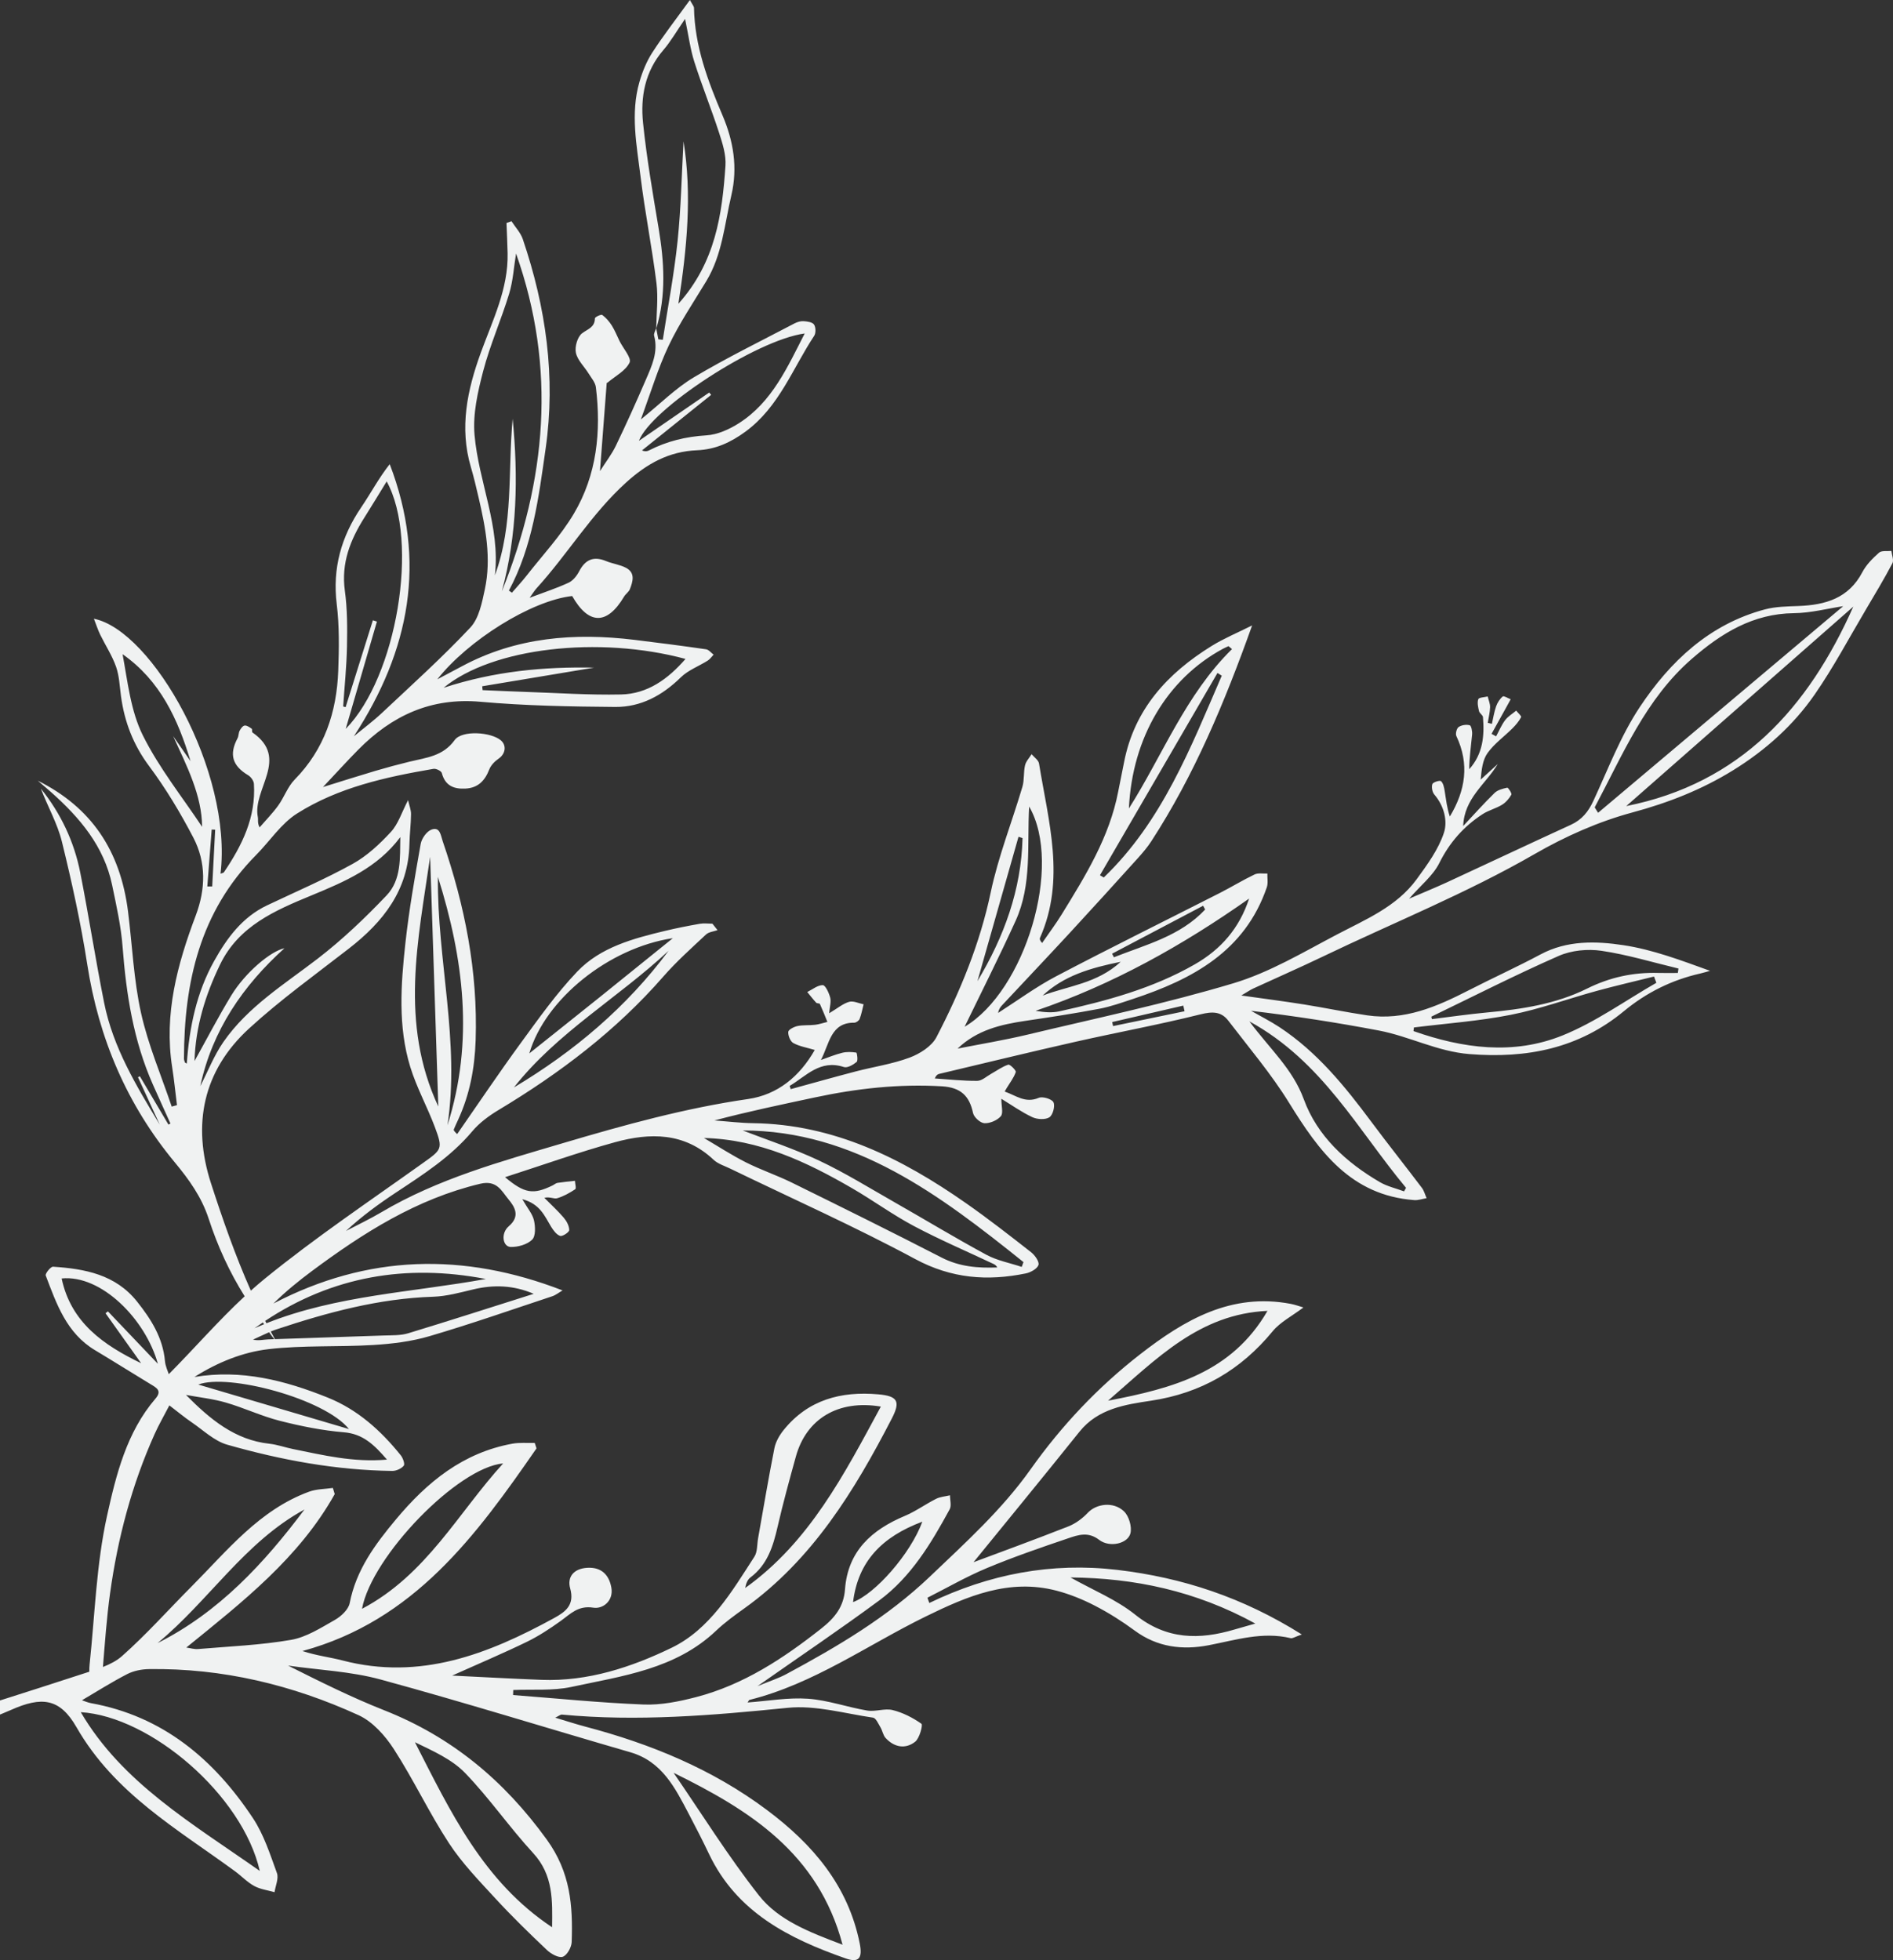 <svg width="729" height="755" viewBox="0 0 729 755" fill="none" xmlns="http://www.w3.org/2000/svg">
<rect x="0" y="0" width="729" height="755" fill="#333333" stroke="none"/>
<g clip-path="url(#clip0_2279_66)">
<path d="M728.38 212.206C726.763 212.388 724.627 211.985 723.631 212.867C721.174 215.043 718.697 217.525 717.197 220.39C711.92 230.467 702.969 233.025 692.643 233.421C688.298 233.587 683.814 233.627 679.662 234.733C658.325 240.416 643.172 254.762 631.476 272.362C624.101 283.461 619.275 296.282 613.615 308.474C611.679 312.644 609.203 315.742 604.968 317.682C589.061 324.97 573.241 332.447 557.359 339.788C552.816 341.888 548.173 343.771 542.648 346.153C547.167 340.975 551.863 337.287 554.266 332.459C558.232 324.49 563.689 318.31 570.977 313.582C573.272 312.093 576.088 311.419 578.429 309.987C579.901 309.086 581.167 307.603 582.03 306.097C582.307 305.614 580.807 303.324 580.449 303.401C578.731 303.768 576.745 304.272 575.551 305.439C571.371 309.525 567.479 313.904 563.478 318.172C563.87 307.447 572.147 302.046 576.797 294.287C574.603 296.29 572.408 298.293 570.213 300.295C570.549 296.436 570.961 292.682 572.884 290.019C575.486 286.417 579.293 283.697 582.488 280.504C583.761 279.231 584.973 277.804 585.783 276.227C585.991 275.822 584.565 274.579 583.89 273.721C582.446 274.93 580.728 275.933 579.626 277.399C578.211 279.28 577.29 281.533 576.156 283.626C575.571 283.306 574.986 282.986 574.4 282.666C576.162 279.491 577.925 276.316 579.684 273.14C580.384 271.877 581.076 270.61 581.772 269.345C580.714 268.947 579.13 267.917 578.7 268.274C577.562 269.22 576.651 270.67 576.149 272.095C575.389 274.256 575.05 276.566 574.533 278.812C574.002 278.681 573.472 278.549 572.941 278.417C573.263 276.406 573.785 274.4 573.837 272.381C573.872 271.017 573.247 269.636 572.917 268.263C571.65 268.59 569.543 268.617 569.295 269.309C568.815 270.65 569.219 272.403 569.575 273.911C569.775 274.758 571.027 275.421 571.094 276.226C571.696 283.427 571.093 290.39 565.807 296.289C565.826 291.805 566.501 287.395 566.914 282.961C567.028 281.736 566.622 279.54 566 279.359C564.705 278.985 562.843 279.274 561.722 280.037C560.955 280.558 560.429 282.632 560.847 283.514C565.946 294.264 564.385 304.452 558.341 314.504C557.228 311.289 556.888 307.989 556.359 304.719C556.139 303.361 555.836 301.727 554.941 300.89C554.492 300.47 551.844 301.285 551.595 302.018C551.204 303.17 551.559 305.104 552.369 306.045C556.121 310.409 557.559 316.218 556.06 320.772C553.94 327.212 549.631 333.091 545.545 338.69C537.824 349.27 525.844 354.182 514.767 360.004C501.785 366.828 488.882 374.568 474.991 378.734C448.897 386.559 422.141 392.201 395.611 398.54C386.74 400.659 377.716 402.136 368.763 403.906C376.23 396.735 385.445 394.6 394.989 393.195C404.453 391.801 413.916 390.351 423.312 388.571C427.756 387.729 432.081 386.176 436.394 384.748C459.2 377.2 479.386 366.452 487.85 341.781C488.401 340.174 488.019 338.246 488.071 336.468C486.415 336.556 484.528 336.162 483.146 336.822C478.593 338.997 474.274 341.656 469.773 343.947C448.742 354.651 427.572 365.091 406.684 376.066C398.92 380.146 391.788 385.43 384.368 390.165C384.595 388.897 385.142 388.018 385.836 387.275C394.555 377.94 403.348 368.672 412.016 359.289C420.788 349.794 429.465 340.21 438.13 330.616C440.004 328.541 441.846 326.385 443.363 324.047C459.885 298.588 471.519 270.803 482.199 240.901C476.518 243.755 471.307 245.902 466.581 248.83C449.596 259.355 436.838 273.19 432.883 293.582C432.151 297.355 431.348 301.115 430.624 304.889C427.252 322.457 418.022 337.34 408.847 352.232C406.52 356.01 403.838 359.57 401.319 363.23C400.384 362.153 400.328 361.633 400.511 361.219C410.451 338.793 403.75 316.435 400.132 294.092C399.919 292.774 398.256 291.689 397.267 290.496C396.394 291.924 395.097 293.255 394.741 294.802C394.121 297.499 394.505 300.455 393.727 303.084C389.708 316.653 384.434 329.937 381.526 343.728C377.362 363.481 369.827 381.793 360.637 399.487C358.806 403.011 354.241 405.897 350.298 407.369C343.626 409.86 336.423 410.9 329.485 412.712C321.136 414.893 312.831 417.242 304.506 419.519L304.107 418.266C310.511 414.457 315.813 407.989 325.001 411.005C326.326 411.44 328.575 410.14 329.892 409.04C330.493 408.538 330.037 405.484 329.772 405.443C327.993 405.166 326.063 405.089 324.324 405.519C321.537 406.207 318.861 407.34 316.138 408.284C319.423 402.058 319.879 393.824 328.946 393.928C329.664 393.936 330.78 393.161 331.041 392.49C331.745 390.68 332.087 388.731 332.572 386.836C330.702 386.465 328.635 385.414 327.007 385.884C324.628 386.571 322.563 388.349 319.316 390.289C319.537 387.693 320.133 385.843 319.714 384.261C319.231 382.437 317.859 379.458 316.862 379.453C314.872 379.444 312.873 381.124 310.878 382.106C312.013 383.485 313.105 384.903 314.312 386.216C314.618 386.548 315.602 386.399 315.746 386.713C316.783 388.98 317.685 391.308 318.629 393.617C317.048 394.001 315.485 394.542 313.881 394.732C311.633 394.998 309.302 394.755 307.106 395.21C305.757 395.49 303.625 396.595 303.563 397.453C303.461 398.886 304.346 401.121 305.509 401.761C307.845 403.047 310.647 403.486 313.765 404.427C307.956 414.641 299.444 421.68 288.079 423.325C263.727 426.85 240.239 433.365 216.712 440.337C192.677 447.46 168.602 454.059 146.822 466.959C142.42 469.567 137.771 471.757 133.235 474.139C139.256 468.536 145.764 463.789 152.473 459.349C162.998 452.383 173.594 445.617 181.862 435.765C184.615 432.485 188.301 429.771 192.009 427.544C215.583 413.382 237.273 396.988 255.451 376.147C260.493 370.366 266.273 365.213 271.886 359.954C272.953 358.954 274.823 358.811 276.322 358.273C275.664 357.443 275.007 356.613 274.349 355.784C272.721 355.784 271.051 355.55 269.472 355.828C264.998 356.617 260.53 357.491 256.113 358.553C243.776 361.519 231.25 364.84 222.278 374.258C214.251 382.684 207.442 392.325 200.547 401.759C192.137 413.266 184.197 425.118 176.055 436.821C174.832 435.69 174.645 435.313 174.75 435.054C175.278 433.76 175.878 432.496 176.461 431.225C180.903 421.55 182.802 411.504 183.168 400.753C184.069 374.243 179.019 348.894 170.491 324.03C169.716 321.769 169.484 318.346 166.182 319.541C164.322 320.214 162.378 322.974 162.008 325.064C159.757 337.803 157.502 350.57 156.102 363.421C154.375 379.278 153.223 395.326 157.968 410.875C160.405 418.858 164.542 426.306 167.479 434.157C170.666 442.676 170.154 442.772 162.638 448.141C142.263 462.695 121.413 476.698 102.025 492.482C100.178 493.986 98.375 495.541 96.6 497.133C90.601 483.615 85.755 469.702 81.229 455.705C73.936 433.145 78.15 412.444 95.895 396.172C107.969 385.101 121.37 375.459 134.338 365.385C147.611 355.076 157.289 342.841 157.671 325.114C157.754 321.264 158.257 317.42 158.286 313.571C158.299 311.903 157.602 310.23 157.149 308.21C154.704 312.896 153.374 317.37 150.53 320.447C146.219 325.114 141.341 329.687 135.836 332.733C125.158 338.643 113.886 343.485 102.84 348.729C93.331 353.243 87.414 361.315 82.522 370.056C75.706 382.234 72.908 395.688 71.939 409.659C71.477 409.402 71.25 409.354 71.215 409.244C71.057 408.754 70.847 408.246 70.848 407.746C70.895 378.367 77.005 351.14 98.596 329.365C103.89 324.026 108.219 317.258 114.389 313.353C130.306 303.281 148.578 299.287 166.949 296.145C167.936 295.976 169.928 296.956 170.136 297.748C171.417 302.616 174.716 303.986 179.245 303.749C184.105 303.495 186.733 300.717 188.422 296.375C189.056 294.746 190.548 293.219 192.032 292.204C194.632 290.426 195.199 287.15 192.877 285.164C189.139 281.966 177.909 281.152 175.093 285.062C170.58 291.327 164.116 291.816 157.768 293.366C153.345 294.447 148.943 295.628 144.577 296.919C138.283 298.782 132.031 300.785 124.381 303.156C129.597 297.618 133.688 293.097 137.968 288.763C150.901 275.668 165.921 268.605 185.019 270.308C202.258 271.846 219.636 272.166 236.958 272.302C246.783 272.379 255.057 267.899 262.159 260.92C265.002 258.126 269.106 256.63 272.569 254.439C273.445 253.885 274.066 252.929 274.804 252.157C273.845 251.444 272.956 250.243 271.916 250.093C262.736 248.77 253.537 247.571 244.329 246.456C221.247 243.661 198.844 245.393 177.903 256.629C175.176 258.092 172.435 259.529 168.413 261.66C180.215 246.654 204.587 231.346 220.345 229.577C226.694 240.754 233.784 240.824 240.329 229.807C240.948 228.766 242.153 228.011 242.574 226.925C243.735 223.924 244.733 220.611 241.023 218.684C238.674 217.465 235.876 217.142 233.404 216.117C228.61 214.128 225.401 215.519 223.037 220.058C222.138 221.783 220.666 223.654 218.98 224.437C214.453 226.542 209.669 228.096 203.956 230.259C205.272 228.44 205.857 227.443 206.619 226.607C218.598 213.46 227.723 197.99 241.09 185.877C249.165 178.559 257.598 173.875 268.478 173.426C275.459 173.138 281.37 170.465 287.162 166.197C300.068 156.686 305.209 141.943 313.54 129.363C314.236 128.312 314.184 126.035 313.483 125.005C312.844 124.067 310.865 123.8 309.447 123.709C308.286 123.634 306.97 124.044 305.912 124.6C292.948 131.416 279.751 137.85 267.188 145.344C260.25 149.481 254.391 155.424 246.786 161.57C250.619 151.225 253.375 141.869 257.508 133.166C261.611 124.527 267.031 116.503 272 108.286C278.164 98.096 279.018 86.398 281.652 75.199C284.162 64.526 282.455 54.324 278.235 44.424C272.583 31.164 267.536 17.761 267.26 3.073C267.247 2.39 266.59 1.718 265.684 0C260.486 7.192 255.568 13.506 251.233 20.198C249.006 23.635 247.386 27.62 246.245 31.574C242.735 43.731 245.197 55.969 246.687 68.082C248.371 81.775 251.1 95.34 252.805 109.032C253.519 114.769 252.799 120.684 252.715 126.52C252.707 126.48 252.7 126.44 252.692 126.4C252.405 127.374 251.677 128.473 251.904 129.314C253.59 135.571 250.984 141.002 248.654 146.409C244.989 154.916 241.175 163.366 237.159 171.713C235.576 175.002 233.282 177.948 231.051 181.462C231.943 169.788 232.774 158.923 233.645 147.525C233.767 147.484 233.925 147.409 234.055 147.301C237.008 144.838 240.933 142.814 242.449 139.646C243.28 137.91 240.013 134.226 238.612 131.411C237.614 129.404 236.803 127.284 235.614 125.399C234.642 123.857 233.383 122.386 231.931 121.321C231.493 120.999 229.109 122.125 229.103 122.607C229.058 126.139 226.375 126.699 224.166 128.377C222.391 129.725 221.285 133.55 221.775 135.877C222.379 138.742 224.997 141.162 226.648 143.833C227.714 145.557 229.251 147.307 229.479 149.179C231.558 166.221 229.844 182.891 221.012 197.822C215.969 206.346 209.027 213.752 202.88 221.614C201.073 223.926 199.061 226.077 197.142 228.301C196.755 228.026 196.368 227.75 195.98 227.475C205.143 210.37 207.437 191.59 210.118 172.839C214.08 145.137 210.234 118.371 201.34 92.139C200.487 89.621 198.454 87.503 196.969 85.2C196.33 85.429 195.691 85.659 195.051 85.889C195.198 89.779 195.399 93.669 195.482 97.561C195.773 111.294 189.702 123.363 185.186 135.787C179.938 150.228 176.849 164.707 181.342 179.947C182.48 183.806 183.4 187.734 184.312 191.655C187.02 203.3 189.262 215.061 186.718 226.975C185.621 232.114 184.458 238.165 181.115 241.73C170.351 253.206 158.609 263.774 147.13 274.569C143.707 277.788 139.905 280.603 136.277 283.603C157.812 250.551 164.444 216.203 150.08 178.779C145.853 184.163 142.775 190.009 139.088 195.443C131.402 206.772 127.996 218.875 129.676 232.685C130.707 241.152 130.575 249.824 130.256 258.377C129.665 274.248 124.971 288.573 113.488 300.271C110.78 303.03 109.441 307.082 107.126 310.291C104.981 313.264 102.374 315.905 99.971 318.692C99.052 316.933 99.5 315.767 99.294 314.731C97.144 303.966 111.669 292.124 97.227 282.134C96.935 281.932 97.224 280.892 96.931 280.688C96.109 280.115 95.078 279.37 94.218 279.467C93.495 279.549 92.716 280.626 92.292 281.435C91.831 282.312 91.939 283.489 91.475 284.363C88.163 290.607 89.475 294.968 95.588 298.622C96.632 299.247 97.71 300.754 97.784 301.916C98.605 314.811 93.204 325.67 86.239 335.962C86.035 336.265 85.452 336.311 84.919 336.529C89.638 297.341 58.682 242.824 36.157 238.326C37.136 240.829 37.728 242.701 38.58 244.447C40.595 248.576 43.172 252.491 44.685 256.787C45.945 260.362 46.077 264.348 46.595 268.167C47.937 278.057 51.317 286.886 57.424 295.08C63.858 303.711 69.469 313.074 74.452 322.633C79.439 332.199 79.216 342.476 75.381 352.637C68.271 371.472 63.106 390.616 66.301 411.071C67.058 415.918 67.543 420.808 68.153 425.679C67.477 425.867 66.801 426.056 66.126 426.244C62.094 414.245 57.043 402.473 54.314 390.185C51.48 377.425 50.95 364.159 49.309 351.127C46.336 327.513 35.101 310.961 14.55 300.699C16.806 302.643 18.28 303.878 19.717 305.156C30.745 314.968 40.069 325.954 43.176 340.9C44.812 348.772 46.603 356.695 47.21 364.68C48.601 382.968 51.39 400.857 58.883 417.759C61.107 422.775 63.385 427.766 65.638 432.768C65.381 432.901 65.125 433.034 64.868 433.166C61.198 426.966 57.528 420.765 53.858 414.564C53.619 414.687 53.38 414.81 53.141 414.933C55.94 421.026 58.738 427.119 61.537 433.212C52.562 418.37 43.546 403.511 40.113 386.308C36.79 369.657 34.199 352.86 30.926 336.198C28.564 324.177 23.42 313.321 15.739 303.753C18.334 310.622 22.102 317.145 23.831 324.169C27.674 339.782 31.132 355.547 33.595 371.428C38.021 399.976 48.873 425.476 67.301 447.712C72.782 454.326 77.63 461.025 80.384 469.49C83.796 479.974 88.366 489.978 94.222 499.303C84.022 508.782 74.791 519.434 64.996 529.31C64.65 528.173 63.708 526.269 63.532 524.297C62.733 515.305 58.199 508.149 52.782 501.341C44.469 490.893 32.685 488.722 20.427 487.91C19.513 487.85 17.334 490.58 17.61 491.304C21.779 502.268 25.631 513.508 36.575 520.058C43.764 524.361 50.846 528.845 58.018 533.18C60.28 534.547 62.487 535.675 59.89 538.699C48.746 551.675 44.717 568.064 41.229 583.827C37.098 602.493 36.541 621.952 34.51 641.076C34.41 642.016 34.386 642.964 34.392 643.915C33.588 644.174 32.789 644.428 32.005 644.685C10.008 651.887 -12.089 658.788 -34.127 665.87C-35.841 666.42 -37.379 667.518 -38.999 668.361C-38.82 669.138 -38.641 669.915 -38.462 670.692C-34.969 670.366 -31.299 670.619 -28.017 669.608C-17.179 666.271 -6.137 663.251 4.178 658.655C16.032 653.373 23.009 654.042 29.446 665.266C44.122 690.859 68.246 704.446 90.509 720.78C93.021 722.623 95.218 724.987 97.917 726.456C100.257 727.729 103.103 728.075 105.725 728.831C106.088 726.352 107.399 723.528 106.643 721.457C104.007 714.232 101.599 706.643 97.407 700.316C82.393 677.654 62.741 661.038 35.017 656.015C33.758 655.786 32.558 655.228 31.57 654.902C37.421 651.471 43.061 647.872 48.986 644.828C51.465 643.555 54.543 642.95 57.361 642.909C85.643 642.501 112.558 648.973 138.093 660.657C143.521 663.14 148.318 668.535 151.664 673.713C159.25 685.45 165.232 698.227 172.875 709.922C177.931 717.657 184.523 724.448 190.823 731.297C197.137 738.16 203.84 744.678 210.61 751.098C212.188 752.595 215.105 754.236 216.716 753.708C218.356 753.17 220.088 750.07 220.156 748.038C220.626 734.061 219.743 721.254 210.558 708.555C194.074 685.766 173.954 669.027 147.927 658.746C135.414 653.803 123.329 647.779 110.943 641.559C122.827 643.264 135.039 643.772 146.535 646.904C178.734 655.676 210.608 665.63 242.67 674.912C255.031 678.49 259.998 688.715 265.297 698.769C267.986 703.87 270.608 709.012 273.092 714.215C283.768 736.585 303.844 746.696 325.688 754.353C330.831 756.156 332.209 754.184 331.075 748.535C326.599 726.231 312.93 710.337 295.368 697.185C274.37 681.46 250.601 671.702 225.407 665.061C221.807 664.112 218.264 662.943 213.81 661.611C215.327 660.889 215.878 660.376 216.377 660.424C245.49 663.182 274.369 660.741 303.359 657.817C314.081 656.736 325.267 660.008 336.197 661.6C337.322 661.764 338.25 663.96 339.07 665.332C339.85 666.64 340.07 668.38 341.057 669.45C344.365 673.035 348.654 673.835 352.414 670.9C354.131 669.559 355.464 664.392 354.857 663.965C351.534 661.63 347.696 659.658 343.757 658.686C340.699 657.931 337.138 659.4 333.97 658.869C326.325 657.587 318.841 654.865 311.178 654.318C303.583 653.775 295.848 655.185 287.903 655.758C288.23 655.308 288.388 654.831 288.65 654.765C313.394 648.575 334.009 633.657 356.469 622.654C372.468 614.816 388.574 607.896 406.921 612.712C412.001 614.045 416.996 616.078 421.666 618.494C426.985 621.245 432.119 624.482 436.936 628.044C445.653 634.49 455.344 635.668 465.504 633.707C475.959 631.689 486.226 628.372 497.073 630.995C497.771 631.163 498.672 630.49 501.327 629.563C478.637 615.282 455.363 607.659 430.3 604.69C404.933 601.685 380.902 606.322 357.874 617.437C357.635 616.762 357.396 616.086 357.156 615.41C364.771 611.567 372.195 607.268 380.047 603.992C390.304 599.714 400.845 596.082 411.38 592.515C415.205 591.22 419.036 589.858 423.273 593.116C427.325 596.232 434.347 594.593 435.337 590.585C435.963 588.048 434.742 583.936 432.834 582.127C428.731 578.233 422.163 579.245 418.955 582.654C416.883 584.855 414.209 586.852 411.415 587.95C398.011 593.22 384.475 598.152 374.903 601.737C386.708 587.217 401.325 569.417 415.727 551.447C422.856 542.551 433.386 541.009 443.228 539.529C462.596 536.617 477.81 527.708 490.113 512.771C493.034 509.224 497.52 506.965 501.954 503.608C500.392 503.159 498.742 502.537 497.034 502.214C474.084 497.878 456.103 508.39 439.05 521.66C422.78 534.32 408.801 549.139 396.882 565.954C385.888 581.464 371.933 594.069 358.224 607.163C341.664 622.98 322.589 634.18 302.846 644.818C299.78 646.47 296.399 647.537 291.71 649.476C308.345 637.808 323.713 627.457 338.599 616.455C350.854 607.398 358.571 594.492 365.723 581.35C366.486 579.947 365.839 577.777 365.846 575.963C364.055 576.393 362.106 576.509 360.504 577.313C356.411 579.37 352.642 582.135 348.441 583.901C335.669 589.271 326.505 597.461 325.417 612.148C324.915 618.92 321.533 623.135 316.211 627.331C301.572 638.874 286.259 648.961 268.056 653.696C261.488 655.405 254.529 656.812 247.82 656.547C231.056 655.883 214.332 654.182 197.591 652.897C197.613 652.251 197.634 651.605 197.656 650.959C205.127 650.631 212.82 651.33 220.028 649.777C239.684 645.543 260.132 642.971 275.765 628.118C279.13 624.921 282.949 622.165 286.734 619.451C312.879 600.701 329.057 574.229 343.44 546.386C346.856 539.771 345.715 537.728 338.203 537.064C323.92 535.801 311.198 539.136 301.797 550.801C300.176 552.812 298.724 555.327 298.229 557.815C295.936 569.341 294.01 580.939 291.945 592.51C291.518 594.904 291.732 597.726 290.511 599.616C281.819 613.069 273.352 627.564 258.638 634.688C243.122 642.2 226.395 647.72 208.538 647.043C197.51 646.625 186.491 645.999 174.133 645.402C184.615 640.7 193.849 636.794 202.855 632.42C207.422 630.202 211.735 627.359 215.873 624.396C219.711 621.647 222.618 618.312 228.504 619.244C232.227 619.833 236.362 616.578 235.426 611.459C234.54 606.612 231.586 603.539 226.102 603.885C221.023 604.204 218.339 607.337 219.576 611.804C221.334 618.152 217.901 620.769 213.436 623.216C187.983 637.165 161.794 647.364 131.932 639.582C127.063 638.312 122.009 637.754 116.463 635.944C159.459 624.26 183.388 591.464 206.615 557.883C206.386 557.187 206.158 556.492 205.929 555.796C203.063 555.87 200.129 555.57 197.342 556.077C178.351 559.531 164.558 570.766 152.5 585.216C144.386 594.939 137.158 604.711 134.663 617.495C134.178 619.973 131.354 622.602 128.934 623.973C123.552 627.022 117.97 630.629 112.061 631.648C100.28 633.68 88.229 634.16 76.28 635.178C74.793 635.304 73.253 634.806 71.751 634.599C93.341 617.071 115.137 600.119 128.899 575.506C128.662 574.71 128.426 573.914 128.19 573.118C125.125 573.573 121.874 573.522 119.026 574.567C99.846 581.605 87.532 597.258 73.776 611.074C64.857 620.033 56.424 629.528 46.985 637.894C44.937 639.709 42.369 641.011 39.641 642.086C40.412 632.631 41.081 623.153 42.379 613.765C45.315 592.535 50.749 571.943 59.558 552.335C61.168 548.751 63.15 545.334 65.225 541.328C68.599 543.903 71.135 546.025 73.858 547.875C78.318 550.906 82.531 555.05 87.493 556.464C108.227 562.374 129.386 566.299 151.054 566.573C152.58 566.593 154.544 565.701 155.488 564.559C156.005 563.933 155.178 561.598 154.327 560.54C146.663 551.01 137.714 542.948 126.226 538.325C109.809 531.72 92.984 527.362 74.858 530.392C83.718 524.796 93.382 520.836 103.423 519.666C116.746 518.114 130.323 518.884 143.755 518.066C151.007 517.624 158.411 516.723 165.35 514.682C181.266 510.002 196.944 504.515 212.696 499.288C214.008 498.853 215.15 497.909 216.643 497.044C178.36 482.234 141.513 483.216 105.294 502.099C110.015 497.443 114.98 493.403 120.113 489.587C139.887 474.884 160.429 461.804 184.924 455.963C191.354 454.43 193.164 458.764 195.767 461.894C198.16 464.771 200.52 468.406 195.938 472.319C192.765 475.028 193.572 480.211 196.656 480.301C199.465 480.382 203.025 479.37 204.932 477.496C206.329 476.123 206.182 472.437 205.629 470.034C205.062 467.573 203.162 465.418 201.139 461.9C208.043 463.749 209.741 468.444 212.203 472.464C213.078 473.891 214.286 475.567 215.706 476.043C216.598 476.342 219.214 474.616 219.212 473.804C219.207 472.199 218.215 470.347 217.105 469.045C214.795 466.336 212.142 463.918 209.63 461.38C211.731 460.848 213.341 461.895 214.542 461.544C217.007 460.824 219.354 459.507 221.51 458.075C221.987 457.759 221.47 455.947 221.411 454.823C219.167 455.078 216.913 455.276 214.683 455.624C214.032 455.726 213.461 456.282 212.833 456.589C205.377 460.225 202.021 459.746 194.489 453.427C208.943 448.781 222.744 443.84 236.837 439.96C250.292 436.255 263.551 436.126 274.775 446.698C276.487 448.311 279.026 449.071 281.226 450.137C305.011 461.665 329.197 472.449 352.451 484.963C366.421 492.48 380.246 493.52 395.032 490.498C396.896 490.117 399.418 488.732 399.921 487.236C400.329 486.022 398.535 483.468 397.076 482.328C388.798 475.852 380.501 469.372 371.888 463.355C347.283 446.165 321.086 433.069 290.128 432.629C285.12 432.558 280.121 431.94 275.117 431.575C288.111 428.131 300.936 425.461 313.746 422.721C329.908 419.265 346.206 417.433 362.756 418.426C369.943 418.858 373.326 422.082 374.718 428.709C375.06 430.337 377.515 432.557 379.091 432.635C381.219 432.74 384.029 431.549 385.42 429.941C386.431 428.772 385.617 426.027 385.617 423.225C389.552 425.622 393.355 428.338 397.516 430.296C399.398 431.181 402.495 431.373 404.102 430.372C405.443 429.537 406.39 426.045 405.699 424.586C405.102 423.324 401.512 422.223 400.022 422.862C394.812 425.093 391.206 421.912 386.91 420.442C387.301 419.758 387.465 419.458 387.641 419.165C388.882 417.109 390.414 415.153 391.178 412.934C391.385 412.33 388.94 409.88 388.296 410.088C385.98 410.834 383.922 412.37 381.749 413.576C379.966 414.565 378.165 416.305 376.358 416.323C370.905 416.377 365.446 415.754 359.989 415.395C360.513 414.153 361.072 413.786 361.685 413.641C379.199 409.486 396.688 405.223 414.245 401.256C430.253 397.639 446.418 394.681 462.331 390.701C466.919 389.553 470.298 389.577 473.042 393.166C481.002 403.576 489.56 413.647 496.416 424.756C507.948 443.443 520.236 460.44 544.623 462.254C546.185 462.37 547.8 461.776 549.39 461.512C548.789 460.167 548.418 458.648 547.551 457.503C541.104 448.983 534.447 440.619 528.069 432.047C517.886 418.361 507.195 405.186 492.76 395.661C489.243 393.341 485.448 391.44 481.781 389.346C498.357 391.316 514.72 393.844 530.977 396.935C542.767 399.177 553.493 405.017 565.862 406.011C587.968 407.788 607.981 403.854 625.37 389.48C634.007 382.34 643.788 377.473 654.738 374.986C656.022 374.695 657.28 374.292 658.55 373.941C647.286 369.871 636.402 365.75 625.151 364.058C614.562 362.465 603.509 362.147 593.291 367.607C584.184 372.473 574.762 376.745 565.572 381.46C553.286 387.763 540.792 393.2 526.5 391.092C518.375 389.893 510.324 388.194 502.211 386.9C494.575 385.682 486.901 384.699 478.032 383.441C480.307 382.104 481.418 381.319 482.631 380.758C491.522 376.655 500.502 372.739 509.326 368.498C536.603 355.389 564.728 344.106 591.058 328.924C602.78 322.165 615.567 316.47 628.589 312.959C642.485 309.212 655.371 304.156 667.516 296.637C679.91 288.963 690.618 279.38 698.846 267.503C706.102 257.028 712.102 245.682 718.612 234.695C722.087 228.829 725.6 222.978 728.775 216.951C729.399 215.767 728.55 213.808 728.38 212.206ZM463.326 348.873C463.586 349.359 463.847 349.845 464.108 350.331C454.478 360.612 441.304 363.836 428.968 368.727C428.734 368.266 428.5 367.806 428.266 367.346C439.952 361.188 451.639 355.031 463.326 348.873ZM431.588 370.464C422.405 378.907 411.372 379.696 401.532 383.481C409.664 375.868 419.788 372.846 431.588 370.464ZM481.039 346.113C477.3 357.478 470.302 365.605 460.127 371.444C443.834 380.793 426.048 385.537 407.974 389.546C405.125 390.178 402.077 389.913 398.811 389.346C428.526 379.249 455.497 364.118 481.039 346.113ZM470.895 249.931C471.612 249.544 472.371 249.235 473.11 248.889C473.556 249.266 474.002 249.643 474.448 250.02C456.603 267.545 447.78 290.815 434.742 311.4C436.019 284.097 449.5 261.512 470.895 249.931ZM468.857 259.21C469.407 259.561 469.956 259.912 470.506 260.263C458.504 288.011 447.564 316.382 425.069 337.989C424.578 337.703 424.086 337.417 423.595 337.131C438.683 311.157 453.77 285.183 468.857 259.21ZM392.228 322.313C392.746 322.482 393.264 322.651 393.782 322.82C393.274 342.734 386.702 360.747 376.41 377.936C381.749 359.165 386.988 340.739 392.228 322.313ZM391.135 354.639C397.47 340.688 395.498 325.451 396.326 310.667C409.416 333.236 394.794 381.708 371.472 395.491C378.059 381.888 384.888 368.396 391.135 354.639ZM259.118 361.367C250.224 368.546 240.952 376.062 231.646 383.534C222.28 391.053 212.879 398.528 203.835 405.749C210.003 384.758 234.54 365.053 259.118 361.367ZM257.467 366.224C241.305 387.946 221.051 405.041 197.916 418.858C214.585 397.662 238.121 384.341 257.467 366.224ZM165.647 330.001C165.647 330.001 168.76 425.268 168.791 426.201C153.789 393.967 161.059 361.94 165.647 330.001ZM168.642 337.747C178.596 369.307 182.579 401.097 172.319 433.439C177.205 401.305 168.293 369.706 168.642 337.747ZM263.993 253.806C257.271 261.535 249.423 267.274 239.149 267.497C226.942 267.762 214.709 266.911 202.489 266.509C196.941 266.326 191.396 266.058 185.85 265.828C185.802 265.331 185.753 264.834 185.704 264.337C200.07 261.943 214.435 259.55 228.801 257.156C209.411 256.768 190.328 258.537 170.827 264.922C189.6 249.468 230.558 244.801 263.993 253.806ZM253.622 87.828C251.374 74.383 249.04 60.922 247.641 47.375C246.6 37.291 248.385 27.527 255.417 19.334C258.297 15.979 260.525 12.064 263.821 7.286C265.187 13.784 265.839 18.964 267.398 23.855C270.313 33.007 273.932 41.934 276.895 51.073C278.23 55.188 279.669 59.655 279.38 63.846C278.091 82.541 275.592 100.991 261.245 117.012C264.598 95.278 266.521 74.912 263.224 54.439C262.508 67.255 262.27 80.121 260.94 92.874C259.612 105.605 257.191 118.223 255.248 130.89C254.676 130.828 254.104 130.766 253.531 130.705C253.264 129.333 252.996 127.961 252.728 126.585C256.611 113.749 255.798 100.841 253.622 87.828ZM309.897 128.45C303.253 141.384 297.379 154.819 284.593 162.994C280.876 165.371 276.317 167.432 272.026 167.693C264.14 168.172 256.858 169.932 249.907 173.499C249.201 173.861 248.368 173.977 247.226 173.497C256.106 166.363 264.986 159.229 273.866 152.094C273.616 151.796 273.365 151.497 273.114 151.199C263.97 157.483 254.826 163.768 246.051 169.798C250.672 157.537 291.292 130.902 309.897 128.45ZM182.747 167.567C182.037 159.489 183.984 150.914 186.079 142.919C188.726 132.817 193.027 123.16 196.072 113.145C197.584 108.173 197.884 102.833 198.732 97.66C214.405 141.808 210.417 185.112 193.253 227.809C199.2 205.92 199.577 183.68 197.429 161.276C195.542 181.405 197.822 201.979 190.587 221.597C192.738 202.83 184.338 185.671 182.747 167.567ZM132.803 227.532C131.34 216.908 134.89 207.974 140.331 199.361C143.19 194.834 145.95 190.245 148.909 185.435C161.606 208.439 152.762 260.79 133.135 280.755C137.204 266.759 141.179 253.089 145.153 239.418C144.635 239.253 144.117 239.088 143.598 238.923C140.099 250.075 136.599 261.226 133.099 272.378C132.784 272.29 132.469 272.202 132.154 272.114C132.672 264.413 133.478 256.717 133.625 249.008C133.762 241.85 133.776 234.599 132.803 227.532ZM55.007 283.251C50.319 273.832 49.182 262.647 47.204 251.985C61.749 262.181 68.526 277.062 73.38 293.196C71.147 289.977 68.914 286.757 66.681 283.537C71.955 295.102 77.757 306.359 77.829 318.472C70.326 307.148 61.293 295.883 55.007 283.251ZM81.525 319.514C81.971 319.537 82.416 319.56 82.862 319.583C82.483 326.867 82.104 334.152 81.726 341.436C81.097 341.436 80.468 341.436 79.839 341.436C80.401 334.128 80.963 326.821 81.525 319.514ZM89.049 383.457C84.105 391.591 79.713 400.062 74.902 408.7C75.315 395.399 79.076 383.238 84.766 371.491C91.964 356.63 106.004 350.657 119.843 344.94C132.759 339.604 145.338 334.275 154.159 322.436C154.015 330.378 154.636 338.833 148.877 344.891C140.627 353.569 131.858 361.933 122.384 369.227C109.504 379.143 95.486 387.72 86.036 401.341C82.415 406.561 80.061 412.659 77.13 418.356C81.74 396.874 93.561 379.653 109.553 365.239C104.226 366.362 94.434 374.596 89.049 383.457ZM41.567 505.119C41.259 505.358 40.951 505.597 40.643 505.836C45.213 512.254 49.784 518.672 54.354 525.09C39.89 518.112 27.329 509.422 23.736 492.437C38.952 490.892 56.037 508.087 60.797 525.315C53.809 517.975 47.688 511.547 41.567 505.119ZM100.038 720.64C73.759 702.173 46.955 686.596 31.111 659.494C58.052 661.163 93.421 691.485 100.038 720.64ZM179.076 682.883C188.443 692.566 196.16 703.826 205.302 713.75C213.189 722.31 212.716 732.223 212.61 742.339C186.037 724.715 173.396 697.648 159.791 671.07C166.771 674.456 173.996 677.632 179.076 682.883ZM324.477 749.071C311.625 744.188 299.804 739.677 292.24 730.045C280.425 714.999 270.268 698.652 259.409 682.856C288.497 697.161 315.075 713.68 324.477 749.071ZM483.428 625.362C479.974 626.347 477.716 626.967 475.473 627.635C461.837 631.695 449.23 631.604 437.197 621.955C429.943 616.137 420.943 612.494 412.245 607.601C436.84 607.833 460.421 612.736 483.428 625.362ZM488.114 504.923C474.347 528.672 451.839 534.706 426.706 539.523C445.52 523.264 461.877 506.118 488.114 504.923ZM355.194 586.123C350.643 598.517 337.018 613.961 328.51 617.1C330.445 601.314 339.778 591.899 355.194 586.123ZM288.996 607.598C295.55 602.685 297.725 595.607 299.454 588.081C301.542 578.995 304.017 569.993 306.502 561.004C310.507 546.518 322.772 539.03 339.214 541.788C325.069 567.916 311.733 593.971 286.978 611.663C287.27 610.026 287.861 608.449 288.996 607.598ZM193.765 563.682C176.425 582.682 164.239 606.595 139.415 619.681C143.113 599.464 176.29 565.214 193.765 563.682ZM117.256 581.43C101.676 602.206 84.301 620.997 60.681 632.885C80.379 616.662 94.209 593.951 117.256 581.43ZM134.394 550.45C114.828 544.67 95.263 538.891 76.353 533.306C87.787 528.915 124.986 538.705 134.394 550.45ZM86.977 540.241C94.003 542.281 100.711 545.48 107.785 547.277C115.859 549.328 124.135 551.002 132.418 551.686C139.752 552.291 144.056 556.445 149.021 562.212C136.004 563.344 124.479 560.492 112.901 558.158C109.827 557.538 106.822 556.432 103.726 556.096C90.43 554.652 80.86 546.631 71.617 537.293C76.747 538.243 81.992 538.793 86.977 540.241ZM101.231 509.376C101.389 509.599 101.55 509.821 101.699 510.052C100.474 510.55 99.252 511.061 98.036 511.601C99.096 510.835 100.162 510.099 101.231 509.376ZM103.341 515.906C101.488 515.974 99.652 516.514 97.426 515.994C99.506 515.076 101.547 514.041 103.634 513.144C103.665 513.19 103.693 513.238 103.724 513.283C104.326 514.155 104.979 514.991 105.633 515.826C104.869 515.854 104.105 515.878 103.341 515.906ZM205.537 498.356C189.429 503.452 173.35 508.645 157.184 513.554C154.256 514.444 150.978 514.298 147.854 514.409C133.861 514.909 119.865 515.318 105.873 515.818C105.329 514.84 104.789 513.861 104.263 512.877C105.008 512.569 105.76 512.282 106.523 512.029C126.128 505.519 145.954 500.147 166.819 499.476C171.977 499.31 177.136 497.874 182.208 496.662C190.017 494.796 197.67 494.981 205.537 498.356ZM187.109 492.639C158.824 497.793 129.675 498.908 102.59 509.692C102.434 509.388 102.282 509.082 102.127 508.777C127.974 491.621 156.408 486.735 187.109 492.639ZM394.139 486.134C393.916 486.751 393.693 487.368 393.471 487.985C388.907 486.464 384.011 485.558 379.844 483.305C367.855 476.822 356.19 469.744 344.34 462.999C334.76 457.546 325.35 451.703 315.401 447.016C305.532 442.368 295.084 438.949 286.016 435.428C329.108 435.468 361.881 460.252 394.139 486.134ZM328.265 457.753C336.273 462.402 343.797 467.922 351.961 472.254C361.949 477.553 372.38 482.018 382.615 486.853C383.158 487.11 383.662 487.45 384.038 488.205C376.582 488.484 369.483 487.928 362.603 484.384C343.503 474.547 324.24 465.022 304.964 455.532C299.172 452.68 292.991 450.613 287.232 447.704C281.687 444.904 276.457 441.481 271.089 438.331C292.399 438.875 310.642 447.525 328.265 457.753ZM428.647 395.225C428.533 394.709 428.418 394.194 428.304 393.678C437.434 391.565 446.563 389.452 455.693 387.339C455.853 388.064 456.013 388.789 456.173 389.513C446.998 391.417 437.823 393.321 428.647 395.225ZM600.279 368.192C605.153 366.052 611.399 365.444 616.708 366.226C626.718 367.701 636.504 370.695 646.382 373.058C646.302 373.627 646.221 374.197 646.141 374.767C643.618 374.767 641.094 374.828 638.573 374.756C628.953 374.481 619.939 376.434 611.23 380.764C599.162 386.764 586 388.744 572.7 389.979C565.59 390.639 558.515 391.676 551.425 392.543C551.355 392.227 551.285 391.911 551.216 391.595C567.537 383.718 583.697 375.475 600.279 368.192ZM544.505 395.759C556.952 394.202 569.533 393.317 581.808 390.89C593.02 388.673 603.877 384.696 614.938 381.668C622.236 379.669 629.619 377.976 636.964 376.147L637.871 378.555C625.88 385.42 614.458 393.69 601.766 398.821C582.753 406.506 563.238 403.815 544.336 397.153C544.392 396.689 544.449 396.224 544.505 395.759ZM541.472 457.525C541.219 457.98 540.967 458.436 540.714 458.891C537.587 457.725 534.213 456.98 531.373 455.322C518.359 447.725 507.262 437.556 502.114 423.458C497.821 411.7 489.036 404.05 481.15 393.416C509.259 408.799 522.974 435.37 541.472 457.525ZM614.158 310.911C624.919 290.742 633.69 269.254 651.556 253.745C662.854 243.937 675.047 236.353 690.841 236.185C697.356 236.116 703.853 234.386 709.824 233.491C678.945 259.525 647.287 286.215 615.43 313.073C614.456 311.442 614.081 311.056 614.158 310.911ZM626.277 310.486C655.425 284.879 684.568 259.27 713.711 233.661C696.392 272.686 670.161 301.747 626.277 310.486Z" fill="#F0F2F2"/>
</g>
<defs>
<clipPath id="clip0_2279_66">
<rect width="768" height="755" fill="white" transform="translate(-39)"/>
</clipPath>
</defs>
</svg>
